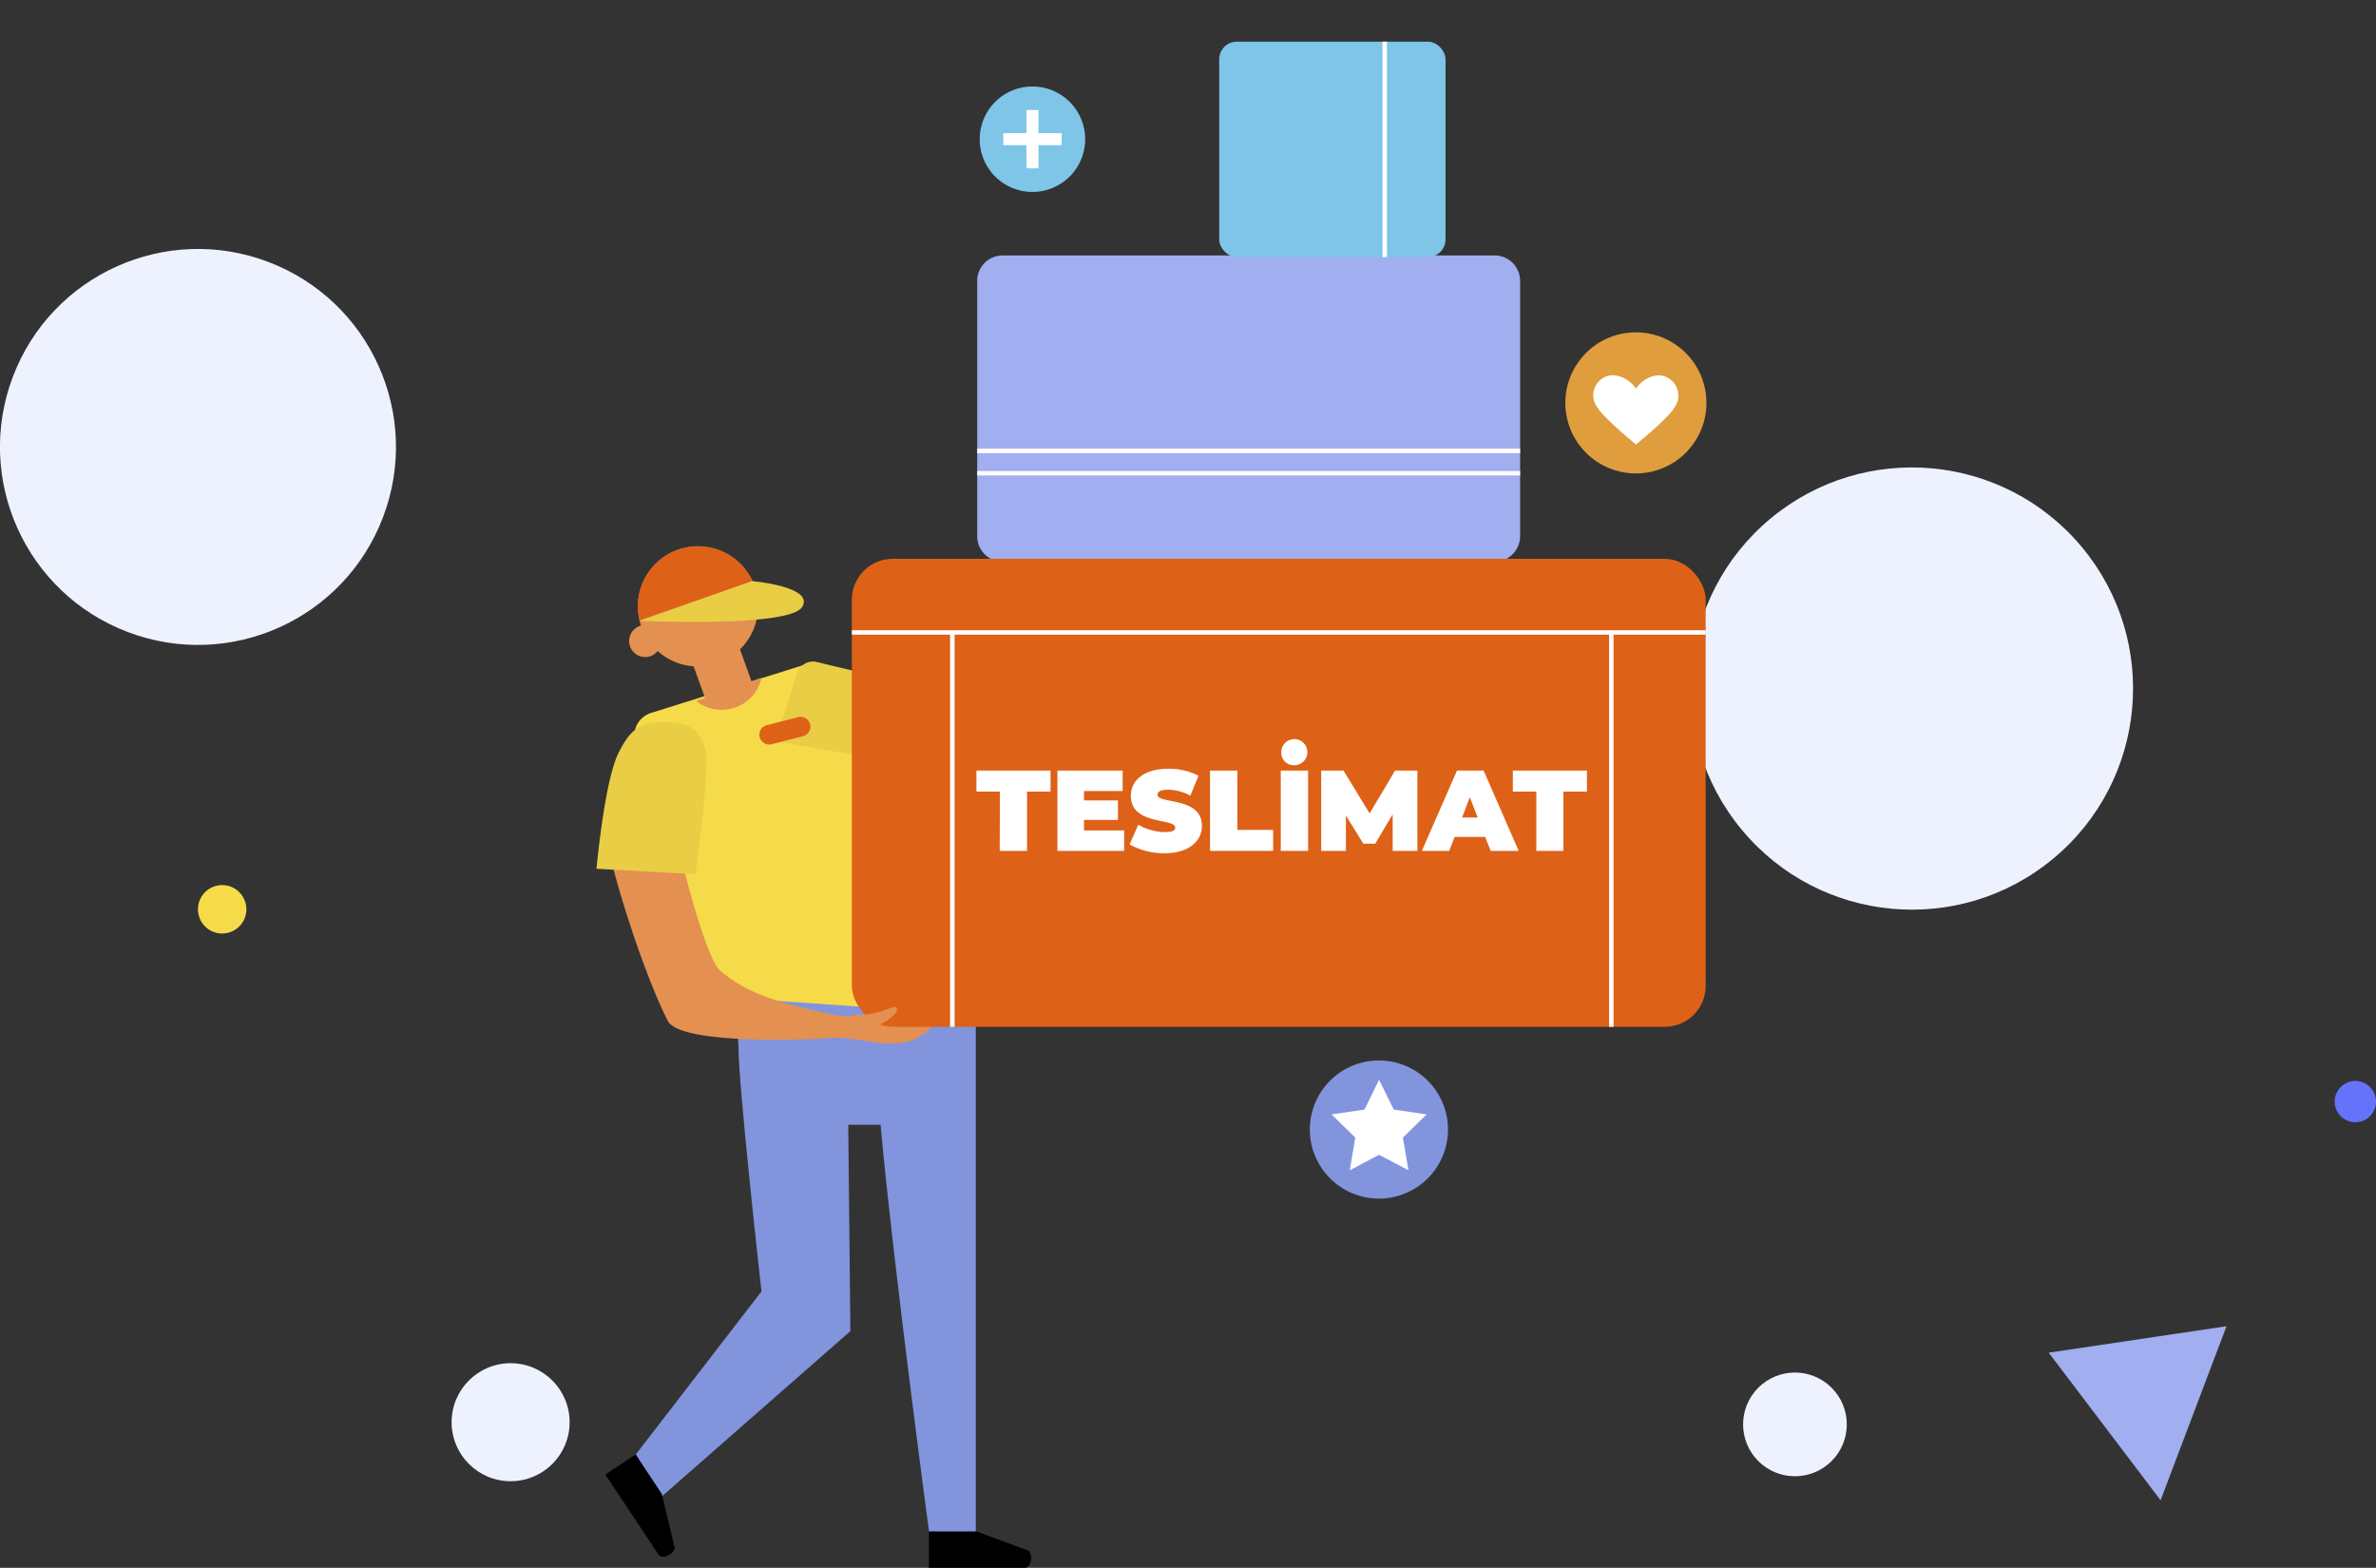 <svg xmlns="http://www.w3.org/2000/svg" xmlns:xlink="http://www.w3.org/1999/xlink" viewBox="0 0 434.84 286.96"><rect x="0" y="0" width="434.84" height="286.96" fill="#333333" stroke="none"/><defs><style>.cls-1{fill:none;}.cls-2{fill:#e49050;}.cls-3{fill:#eef2ff;}.cls-4{fill:#6473f9;}.cls-5{fill:#f5db4a;}.cls-6{fill:#a1aeef;}.cls-7{fill:#8294dc;}.cls-8{fill:#e9cd44;}.cls-9{fill:#7ec5e8;}.cls-10{fill:#fff;}.cls-11{fill:#de6118;}.cls-12{clip-path:url(#clip-path);}.cls-13{clip-path:url(#clip-path-2);}.cls-14{fill:#e09d3d;}.cls-15{clip-path:url(#clip-path-3);}.cls-16{clip-path:url(#clip-path-4);}.cls-17{clip-path:url(#clip-path-5);}</style><clipPath id="clip-path" transform="translate(0 7.63)"><path class="cls-1" d="M157,157.57l-22.89,6.85a4.46,4.46,0,0,1-5.54-3l-13-32.05a4.46,4.46,0,0,1,3-5.55l28.78-10.24c2.36-.71,6.48,3.08,7.18,5.44L160,152A4.46,4.46,0,0,1,157,157.57Z"></path></clipPath><clipPath id="clip-path-2" transform="translate(0 7.63)"><path class="cls-2" d="M138.74,103.36a11,11,0,1,1-11-11A11,11,0,0,1,138.74,103.36Z"></path></clipPath><clipPath id="clip-path-3" transform="translate(0 7.63)"><rect class="cls-1" x="155.9" y="94.65" width="156.26" height="85.66" rx="7.48"></rect></clipPath><clipPath id="clip-path-4" transform="translate(0 7.63)"><path class="cls-1" d="M273.45,95.18H183.59a4.67,4.67,0,0,1-4.75-4.58V43.7a4.67,4.67,0,0,1,4.75-4.58h89.86a4.67,4.67,0,0,1,4.75,4.58V90.6A4.67,4.67,0,0,1,273.45,95.18Z"></path></clipPath><clipPath id="clip-path-5" transform="translate(0 7.63)"><rect class="cls-1" x="223.13" width="41.42" height="39.42" rx="3.22"></rect></clipPath></defs><title>e-tic-7</title><g id="katman_2" data-name="katman 2"><g id="OBJECTS"><circle class="cls-3" cx="93.45" cy="260.31" r="10.8"></circle><circle class="cls-3" cx="349.61" cy="118.92" r="40.42" transform="matrix(0.77, -0.64, 0.64, 0.77, 4.6, 258.21)"></circle><path class="cls-4" d="M427.28,194a3.78,3.78,0,1,0,3.78-3.78A3.78,3.78,0,0,0,427.28,194Z" transform="translate(0 7.63)"></path><path class="cls-5" d="M36.23,158.8a4.43,4.43,0,1,0,4.43-4.43A4.43,4.43,0,0,0,36.23,158.8Z" transform="translate(0 7.63)"></path><circle class="cls-4" cx="233.55" cy="13.38" r="4.18"></circle><circle class="cls-3" cx="328.5" cy="253.08" r="9.49" transform="translate(-82.74 314.04) rotate(-45)"></circle><circle class="cls-3" cx="36.23" cy="74.17" r="36.23" transform="translate(-45.97 89.35) rotate(-69.21)"></circle><polygon class="cls-6" points="374.94 247.58 407.48 242.74 395.42 274.6 374.94 247.58"></polygon><path class="cls-7" d="M135.53,175.53l43.05-.07V272.8h-8.54s-6.46-48-8.89-74.56h-5.91l.39,37.77L121,266.37l-4.64-7.79,23-29.84s-4.34-38.58-4.22-45.24C134.91,182.43,135.53,175.53,135.53,175.53Z" transform="translate(0 7.63)"></path><path class="cls-5" d="M173.69,177.76l-37.91-2.65a4.44,4.44,0,0,1-5.42-3.19L116.21,128.2a4.45,4.45,0,0,1,3.2-5.42l29.15-9.15c2.38-.61,6.35,3.33,7,5.71l21.36,53A4.47,4.47,0,0,1,173.69,177.76Z" transform="translate(0 7.63)"></path><path class="cls-8" d="M141.89,128l25.82,4.53,2.46-14.06-21-5a3.07,3.07,0,0,0-3.32,2.24Z" transform="translate(0 7.63)"></path><path class="cls-6" d="M273.45,95.18H183.59a4.67,4.67,0,0,1-4.75-4.58V43.7a4.67,4.67,0,0,1,4.75-4.58h89.86a4.67,4.67,0,0,1,4.75,4.58V90.6A4.67,4.67,0,0,1,273.45,95.18Z" transform="translate(0 7.63)"></path><rect class="cls-9" x="223.13" y="7.63" width="41.42" height="39.42" rx="3.22"></rect><path class="cls-7" d="M265,199.11a12.64,12.64,0,1,1-12.64-12.64A12.63,12.63,0,0,1,265,199.11Z" transform="translate(0 7.63)"></path><polygon class="cls-10" points="252.39 197.64 255.08 203.09 261.1 203.97 256.75 208.21 257.77 214.2 252.39 211.37 247.02 214.2 248.04 208.21 243.69 203.97 249.71 203.09 252.39 197.64"></polygon><path class="cls-2" d="M111,143.74c-1.09,1.64,5.94,25.15,11.2,35.47,2.3,4.53,26.76,3.43,30.06,3.14,4.7-.4,11.17,2.59,15.8-.13s4.36-4.63-5.17-4.36-7,1-11.52,0c-11.44-2.52-15.07-4.21-19.45-7.71-3.35-2.68-9-27.84-9-27.84Z" transform="translate(0 7.63)"></path><rect class="cls-11" x="155.9" y="102.28" width="156.26" height="85.66" rx="7.48"></rect><path class="cls-8" d="M129.27,130.92c.26,5.38-2,21.46-2,21.46l-18.11-1s1.46-16,4-21.13c2.23-4.46,4-6,9.73-5.7C128.09,124.85,129.16,128.67,129.27,130.92Z" transform="translate(0 7.63)"></path><path class="cls-2" d="M156.38,178.06c4.74.53,8.17-2.65,7.76-.81-.35,1.59-4.7,3.47-4.7,3.47Z" transform="translate(0 7.63)"></path><path class="cls-11" d="M148.26,124.92a1.8,1.8,0,0,1-1.29,2.19l-5.75,1.48a1.8,1.8,0,0,1-2.19-1.3h0a1.78,1.78,0,0,1,1.29-2.18l5.75-1.48a1.8,1.8,0,0,1,2.19,1.29Z" transform="translate(0 7.63)"></path><g class="cls-12"><path class="cls-2" d="M139.56,114.8a7.49,7.49,0,1,1-7.49-7.49A7.49,7.49,0,0,1,139.56,114.8Z" transform="translate(0 7.63)"></path></g><rect class="cls-2" x="126.93" y="106.48" width="9.04" height="14.1" transform="translate(-30.69 58.89) rotate(-19.81)"></rect><path class="cls-2" d="M138.74,103.36a11,11,0,1,1-11-11A11,11,0,0,1,138.74,103.36Z" transform="translate(0 7.63)"></path><g class="cls-13"><path class="cls-11" d="M116.13,106.22l25.06-8.71s-8.44-13.62-21.79-4.9S116.13,106.22,116.13,106.22Z" transform="translate(0 7.63)"></path></g><path class="cls-2" d="M121,109.7a2.93,2.93,0,1,1-2.93-2.93A2.93,2.93,0,0,1,121,109.7Z" transform="translate(0 7.63)"></path><path class="cls-8" d="M137.65,98.73s11.58,1,9.13,4.77S117.09,106,117.09,106Z" transform="translate(0 7.63)"></path><path class="cls-14" d="M312.3,66.11A12.91,12.91,0,1,1,299.39,53.2,12.91,12.91,0,0,1,312.3,66.11Z" transform="translate(0 7.63)"></path><path class="cls-10" d="M305.06,61.43c-1.94-1-4.47.27-5.65,2.07-1.19-1.8-3.85-3.11-5.79-2.07a3.65,3.65,0,0,0-1.43,5.28c1.1,2.05,7.2,7,7.22,7s6.11-4.92,7.21-7A3.7,3.7,0,0,0,305.06,61.43Z" transform="translate(0 7.63)"></path><path class="cls-9" d="M198.6,17.84A9.65,9.65,0,1,1,189,8.2,9.65,9.65,0,0,1,198.6,17.84Z" transform="translate(0 7.63)"></path><rect class="cls-10" x="187.86" y="20.13" width="2.2" height="10.68"></rect><rect class="cls-10" x="183.62" y="24.37" width="10.68" height="2.2"></rect><g class="cls-15"><rect class="cls-10" x="151.54" y="115.35" width="180.86" height="0.82"></rect><rect class="cls-10" x="294.48" y="116.1" width="0.82" height="86.62"></rect><rect class="cls-10" x="173.88" y="116.1" width="0.82" height="86.62"></rect></g><g class="cls-16"><rect class="cls-10" x="174.56" y="82.12" width="108.68" height="0.82"></rect><rect class="cls-10" x="174.56" y="86.21" width="108.68" height="0.82"></rect></g><g class="cls-17"><rect class="cls-10" x="253.01" width="0.82" height="57.2"></rect></g><path d="M178.7,272.67H170v6.66h17.59c1.17,0,1.56-2.61.55-3.17Z" transform="translate(0 7.63)"></path><path d="M121.12,265.8l-4.8-7.22-5.54,3.68,9.74,14.65c.64,1,3-.14,2.94-1.3Z" transform="translate(0 7.63)"></path><path class="cls-10" d="M183,137.26h-4.3v-3.85h13.56v3.85h-4.3v10.85h-5Z" transform="translate(0 7.63)"></path><path class="cls-10" d="M205.74,144.37v3.74H193.52v-14.7h11.94v3.74h-7.07v1.72h6.21v3.57h-6.21v1.93Z" transform="translate(0 7.63)"></path><path class="cls-10" d="M206.73,146.94l1.59-3.62a10.08,10.08,0,0,0,4.85,1.35c1.41,0,1.91-.3,1.91-.8,0-1.85-8.12-.36-8.12-5.84,0-2.73,2.29-4.95,6.84-4.95a11.64,11.64,0,0,1,5.54,1.28L217.85,138a9,9,0,0,0-4.09-1.09c-1.45,0-1.91.42-1.91.92,0,1.77,8.12.3,8.12,5.71,0,2.69-2.28,5-6.84,5A13.18,13.18,0,0,1,206.73,146.94Z" transform="translate(0 7.63)"></path><path class="cls-10" d="M221.45,133.41h5v10.86H233v3.84H221.45Z" transform="translate(0 7.63)"></path><path class="cls-10" d="M234.4,133.41h5v14.7h-5Zm.09-3.38a2.39,2.39,0,1,1,2.39,2.4A2.29,2.29,0,0,1,234.49,130Z" transform="translate(0 7.63)"></path><path class="cls-10" d="M254.88,148.11l0-6.7-3.19,5.38h-2.18l-3.19-5.15v6.47h-4.52v-14.7h4.08l4.78,7.84,4.66-7.84h4.08l0,14.7Z" transform="translate(0 7.63)"></path><path class="cls-10" d="M271.8,145.55h-5.58l-1,2.56h-5l6.43-14.7h4.87l6.42,14.7h-5.12ZM270.44,142,269,138.29,267.58,142Z" transform="translate(0 7.63)"></path><path class="cls-10" d="M281.17,137.26h-4.3v-3.85h13.56v3.85h-4.31v10.85h-4.95Z" transform="translate(0 7.63)"></path></g></g></svg>